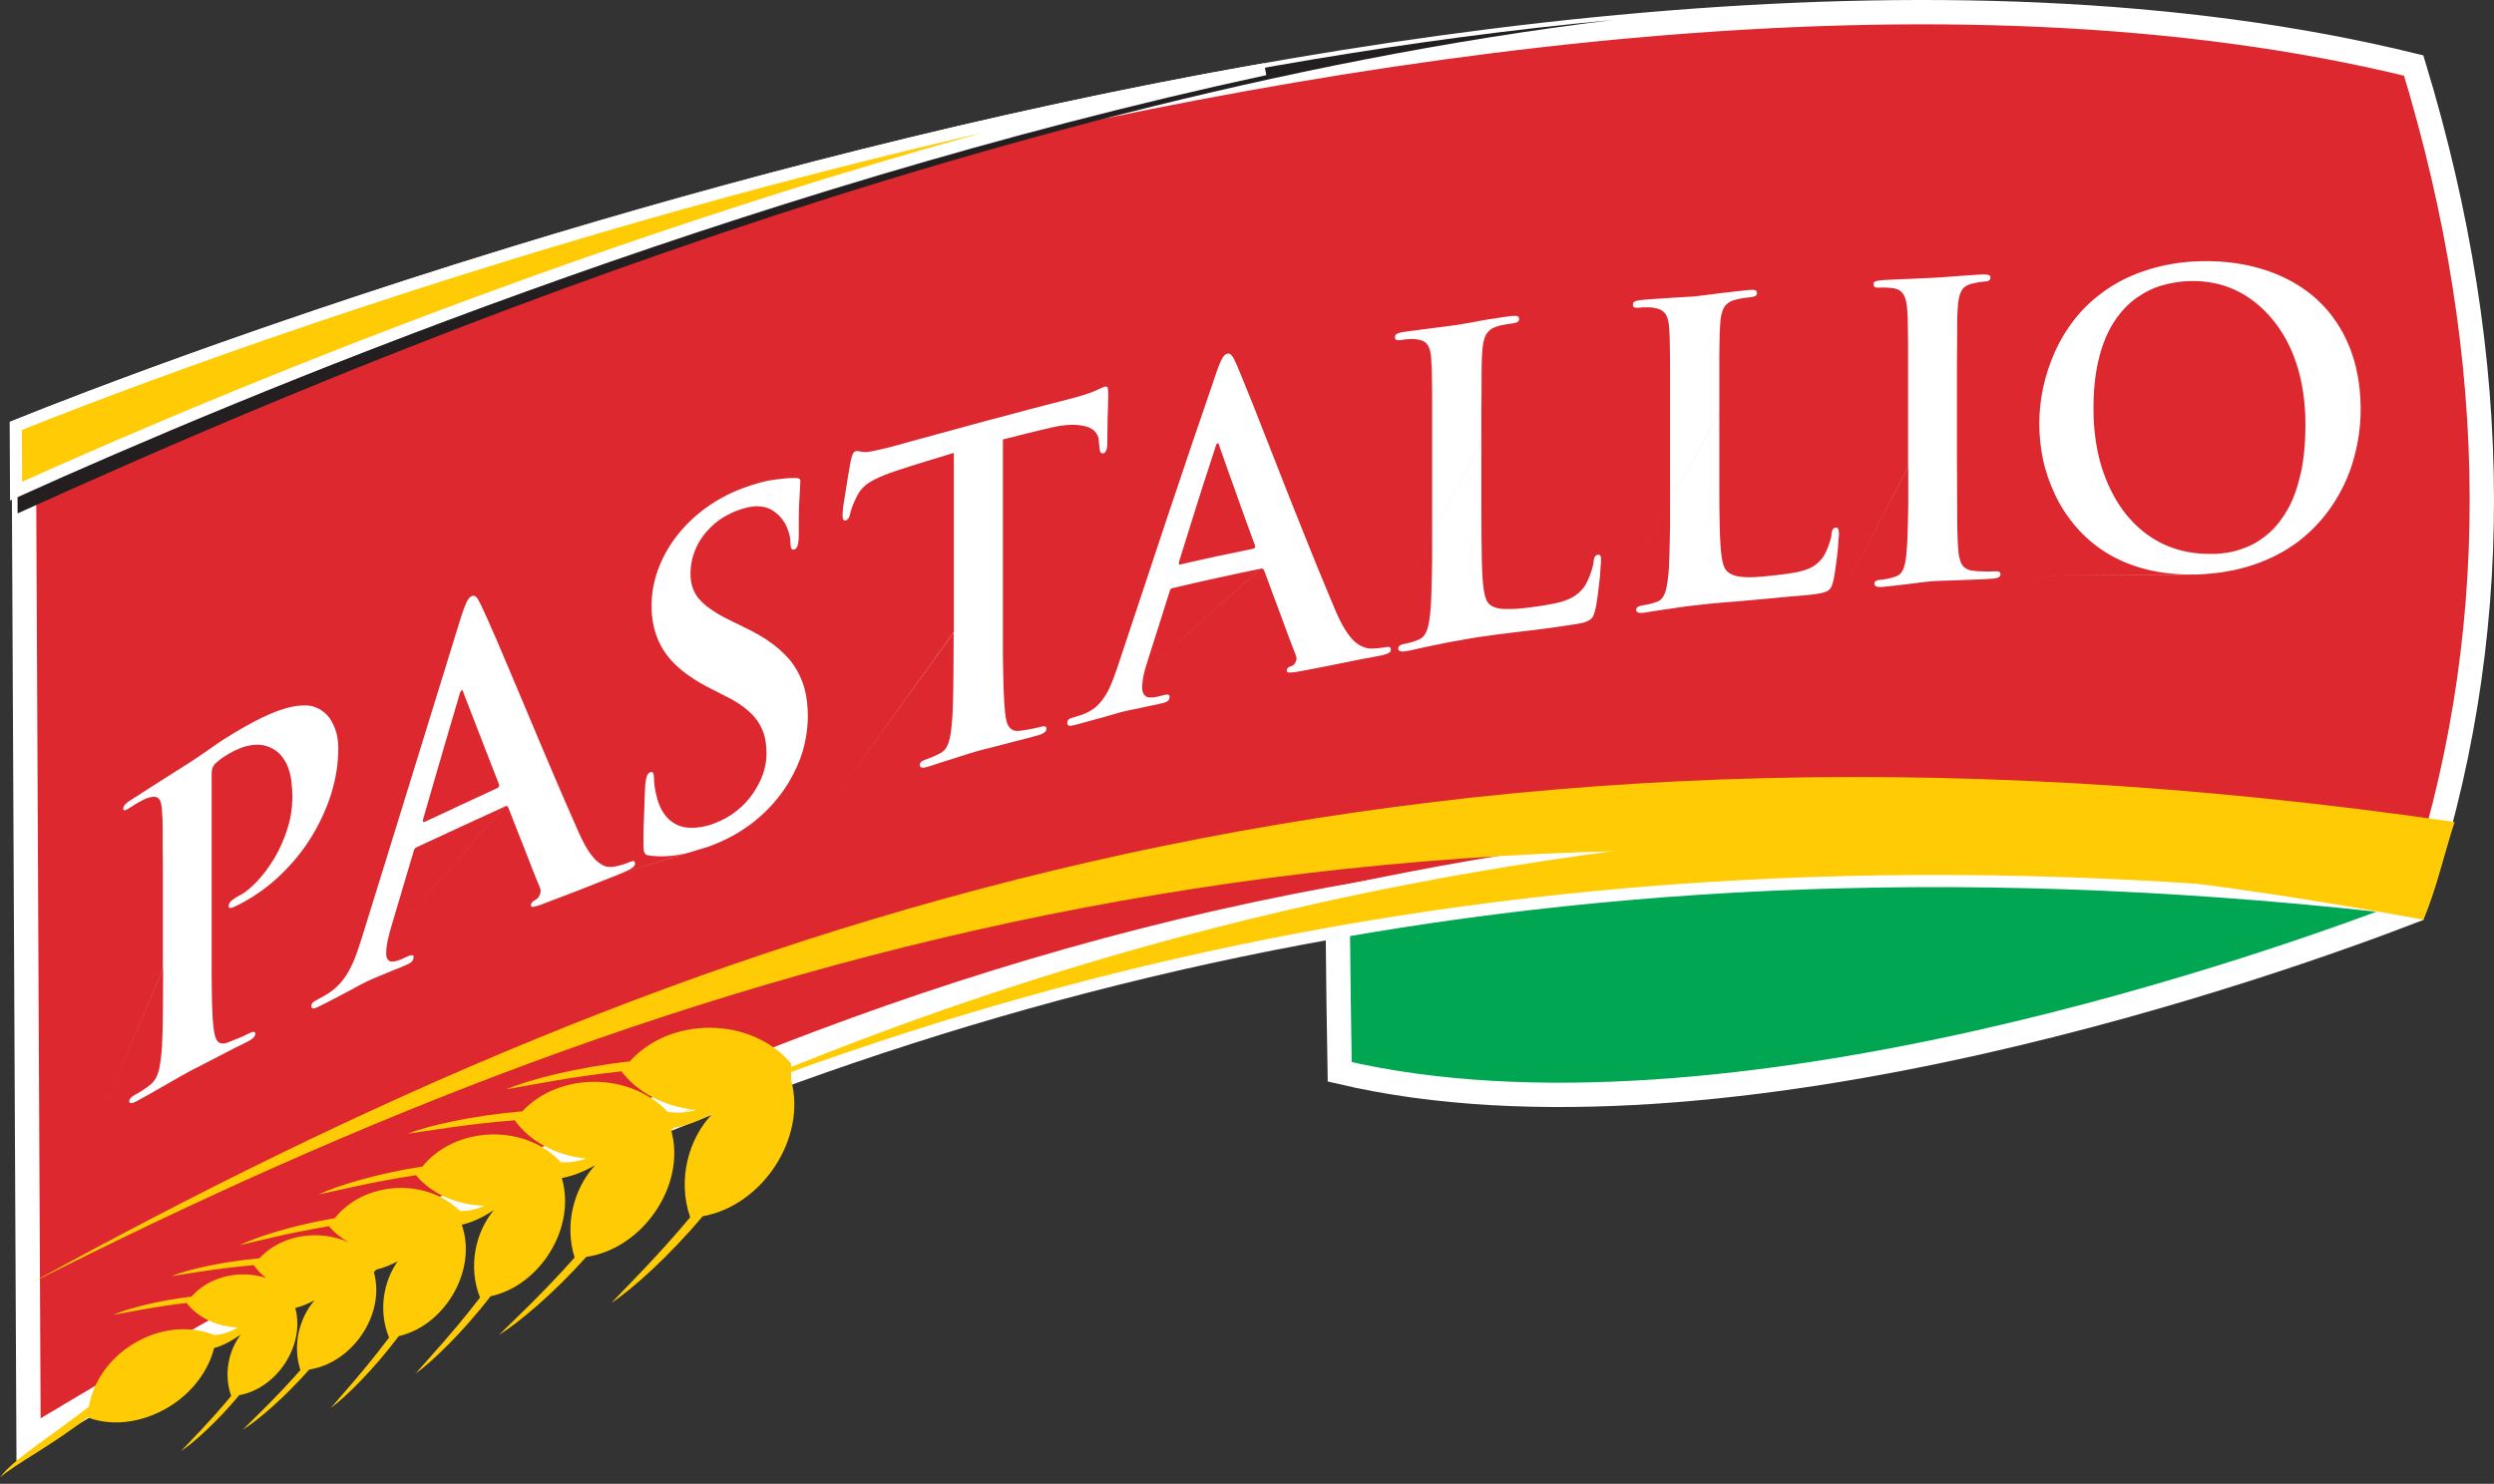 <svg width="205" height="122" viewBox="0 0 205 122" fill="none" xmlns="http://www.w3.org/2000/svg">
<rect x="0" y="0" width="205" height="122" fill="#333333" stroke="none"/>
<g clip-path="url(#clip0_4939_608)">
<path d="M198.198 12.12V74.951C192.96 76.968 179.092 82.017 162.594 85.719C145.608 89.529 125.978 91.876 110.12 88.125C109.999 82.127 109.88 67.993 109.761 53.844L109.761 53.826C109.645 39.989 109.528 26.141 109.41 19.924C147.99 24.647 174.572 25.417 198.198 12.12Z" fill="#00A651" stroke="white" stroke-width="2"/>
<path d="M198.525 74.421C113.39 58.981 54.103 87.301 2.347 118.369L1.952 35.331C2.152 35.251 2.398 35.152 2.689 35.036C3.585 34.679 4.911 34.157 6.626 33.499C10.058 32.183 15.05 30.324 21.285 28.153C33.755 23.812 51.194 18.227 71.063 13.252C110.661 3.337 159.738 -4.109 198.4 5.388C205.832 29.825 205.859 52.83 198.525 74.421Z" fill="#DC282E" stroke="white" stroke-width="2"/>
<path d="M8.114 92.135L13.411 79.638C13.411 80.666 13.403 81.639 13.395 82.552C13.388 83.464 13.38 84.276 13.357 85.013C13.342 85.733 13.303 86.362 13.242 86.86C13.204 87.213 13.158 87.535 13.097 87.834C13.036 88.133 12.936 88.393 12.821 88.623C12.699 88.853 12.523 89.06 12.316 89.221C12.171 89.336 12.002 89.467 11.796 89.597C11.612 89.72 11.39 89.858 11.145 89.988C10.961 90.088 10.831 90.18 10.739 90.279C10.663 90.364 10.624 90.448 10.624 90.54C10.624 90.655 10.678 90.701 10.793 90.701C10.908 90.701 11.068 90.624 11.275 90.517C11.612 90.333 11.964 90.134 12.354 89.919C12.745 89.697 13.135 89.474 13.51 89.26C13.9 89.037 14.253 88.83 14.589 88.639C14.903 88.462 15.164 88.309 15.355 88.209C15.63 88.056 16.044 87.841 16.564 87.581C17.069 87.328 17.643 87.029 18.309 86.676C18.96 86.339 19.641 85.978 20.376 85.633C20.537 85.557 20.698 85.45 20.805 85.342C20.92 85.227 20.981 85.112 20.988 84.982C20.988 84.897 20.935 84.852 20.858 84.844C20.767 84.829 20.636 84.882 20.468 84.966C20.3 85.051 20.116 85.135 19.909 85.235C19.726 85.319 19.534 85.38 19.335 85.465C19.151 85.541 18.968 85.618 18.815 85.68C18.501 85.81 18.256 85.833 18.072 85.756C17.904 85.687 17.797 85.526 17.72 85.304C17.643 85.089 17.59 84.821 17.552 84.522C17.498 84.062 17.46 83.464 17.437 82.736C17.422 82 17.398 81.187 17.398 80.267V63.654C17.398 63.47 17.414 63.301 17.452 63.179C17.506 63.033 17.559 62.926 17.636 62.841C17.797 62.68 17.973 62.542 18.21 62.358C18.417 62.205 18.662 62.059 18.899 61.921C19.159 61.768 19.458 61.63 19.81 61.492C20.162 61.354 20.552 61.27 20.942 61.239C21.348 61.208 21.746 61.262 22.129 61.423C22.573 61.607 22.925 61.868 23.185 62.213C23.445 62.55 23.637 62.918 23.759 63.332C23.882 63.738 23.958 64.145 23.981 64.543C24.012 64.934 24.043 65.272 24.035 65.571C24.02 66.475 23.89 67.341 23.606 68.2C23.331 69.059 22.979 69.848 22.55 70.569C22.106 71.305 21.639 71.926 21.134 72.463C20.629 72.992 20.169 73.383 19.703 73.62C19.366 73.797 19.128 73.958 18.998 74.088C18.853 74.234 18.792 74.364 18.792 74.494C18.792 74.609 18.845 74.663 18.922 74.655C19.014 74.64 19.09 74.625 19.182 74.594C19.274 74.556 19.381 74.502 19.519 74.433C19.664 74.356 19.779 74.303 19.856 74.264C21.004 73.643 22.091 72.869 23.032 71.964C24.004 71.037 24.854 70.009 25.558 68.875C26.262 67.74 26.821 66.544 27.212 65.302C27.602 64.053 27.808 62.795 27.808 61.546C27.808 60.917 27.717 60.388 27.548 59.936C27.38 59.483 27.173 59.123 26.936 58.847C26.691 58.571 26.423 58.395 26.194 58.272C26.071 58.211 25.88 58.119 25.619 58.057C25.344 57.989 24.969 57.989 24.525 58.027C24.058 58.073 23.468 58.218 22.757 58.479C22.052 58.74 21.195 59.146 20.192 59.713C19.687 59.997 19.144 60.319 18.616 60.649C18.049 61.001 17.521 61.385 16.978 61.76C16.442 62.136 15.96 62.458 15.508 62.749C15.194 62.956 14.781 63.217 14.283 63.524C13.763 63.846 13.227 64.198 12.607 64.589C12.018 64.965 11.443 65.333 10.839 65.724C10.601 65.877 10.425 66 10.303 66.13C10.188 66.245 10.134 66.368 10.134 66.483C10.134 66.598 10.188 66.644 10.28 66.621C10.372 66.598 10.502 66.521 10.686 66.406C10.908 66.268 11.145 66.107 11.39 65.969C11.612 65.847 11.796 65.747 11.926 65.693C12.278 65.54 12.553 65.494 12.745 65.517C12.951 65.54 13.089 65.655 13.173 65.854C13.258 66.053 13.296 66.345 13.319 66.705C13.334 66.897 13.349 67.119 13.357 67.334C13.365 67.564 13.372 67.832 13.372 68.162C13.372 68.492 13.365 68.89 13.372 69.373C13.38 69.848 13.388 70.446 13.388 71.167V79.669L8.114 92.135Z" fill="white"/>
<path d="M27.655 81.915L41.471 66.314C41.548 66.284 41.617 66.26 41.678 66.284C41.716 66.299 41.755 66.345 41.793 66.429C42.206 67.518 42.65 68.606 43.079 69.703C43.508 70.799 43.921 71.895 44.38 72.984C44.464 73.176 44.457 73.352 44.38 73.536C44.311 73.705 44.219 73.858 44.105 73.927C43.944 74.019 43.829 74.088 43.752 74.172C43.684 74.249 43.63 74.333 43.638 74.441C43.645 74.555 43.73 74.594 43.913 74.548C44.082 74.51 44.319 74.441 44.617 74.326C45.475 74.004 46.309 73.682 47.09 73.383C47.87 73.084 48.575 72.8 49.187 72.555C49.815 72.302 50.32 72.11 50.71 71.957C51.101 71.796 51.414 71.658 51.636 71.55C51.843 71.451 51.989 71.359 52.08 71.259C52.157 71.182 52.203 71.09 52.195 70.991C52.188 70.868 52.157 70.807 52.08 70.799C52.004 70.799 51.912 70.814 51.782 70.868C51.575 70.952 51.376 71.029 51.131 71.106C50.909 71.175 50.664 71.228 50.427 71.267C50.259 71.29 50.052 71.29 49.853 71.251C49.662 71.213 49.447 71.09 49.202 70.914C48.957 70.738 48.712 70.454 48.437 70.063C48.169 69.672 47.878 69.135 47.58 68.461C47.319 67.87 47.013 67.188 46.669 66.391C46.324 65.594 45.942 64.727 45.551 63.8C45.161 62.872 44.748 61.914 44.327 60.917C43.913 59.928 43.492 58.931 43.079 57.95C42.666 56.961 42.267 56.033 41.892 55.137C41.51 54.247 41.173 53.427 40.851 52.683C40.538 51.955 40.254 51.326 40.032 50.82C39.81 50.322 39.65 49.969 39.55 49.77C39.389 49.441 39.259 49.203 39.145 49.088C39.022 48.965 38.892 48.958 38.754 49.026C38.609 49.096 38.456 49.279 38.325 49.563C38.195 49.847 38.027 50.299 37.843 50.905C36.488 55.321 35.111 59.729 33.771 64.091C32.439 68.438 31.084 72.769 29.737 77.124C29.523 77.821 29.309 78.458 29.071 79.017C28.826 79.592 28.551 80.098 28.214 80.543C27.885 80.98 27.471 81.356 26.989 81.678C26.859 81.762 26.691 81.862 26.507 81.961C26.3 82.076 26.14 82.168 25.987 82.245C25.856 82.314 25.765 82.368 25.688 82.452C25.634 82.513 25.596 82.613 25.596 82.713C25.596 82.85 25.65 82.919 25.742 82.919C25.856 82.919 26.002 82.866 26.209 82.758C26.637 82.544 27.043 82.345 27.471 82.115C27.877 81.9 28.275 81.693 28.604 81.517C28.979 81.325 29.27 81.156 29.515 81.026C29.753 80.896 29.929 80.811 30.02 80.765C30.372 80.597 30.725 80.428 31.138 80.267C31.528 80.106 31.934 79.93 32.324 79.776C32.73 79.615 33.105 79.477 33.457 79.309C33.626 79.232 33.779 79.14 33.863 79.048C33.962 78.948 33.985 78.841 33.993 78.703C34.001 78.588 33.978 78.542 33.901 78.534C33.825 78.534 33.694 78.55 33.511 78.634C33.342 78.711 33.174 78.795 33.029 78.856C32.546 79.063 32.194 79.125 32.003 79.01C31.819 78.895 31.727 78.672 31.743 78.327C31.743 78.113 31.773 77.791 31.858 77.377C31.942 76.955 32.072 76.487 32.233 75.951C32.814 74.004 33.396 72.049 33.978 70.071C34.008 69.956 34.031 69.864 34.07 69.802C34.115 69.733 34.184 69.695 34.253 69.657C36.657 68.545 39.053 67.426 41.464 66.329L27.655 81.915ZM34.904 67.564C34.85 67.594 34.789 67.587 34.774 67.549C34.758 67.51 34.751 67.457 34.774 67.372C35.248 65.686 35.761 63.991 36.243 62.305C36.726 60.603 37.254 58.893 37.751 57.176C37.774 57.084 37.79 57.007 37.828 56.923C37.866 56.839 37.904 56.777 37.943 56.762C37.996 56.739 38.035 56.762 38.057 56.816C38.073 56.869 38.088 56.938 38.111 56.999C38.586 58.249 39.076 59.491 39.558 60.741C40.04 61.983 40.545 63.255 41.027 64.513C41.043 64.559 41.028 64.62 41.012 64.666C40.989 64.72 40.936 64.766 40.867 64.804C38.877 65.716 36.886 66.651 34.919 67.571L34.904 67.564Z" fill="white"/>
<path d="M49.968 72.133L58.219 69.618C58.778 69.419 59.375 69.158 59.949 68.867C60.523 68.576 61.12 68.2 61.679 67.786C62.253 67.365 62.819 66.859 63.355 66.284C64.144 65.433 64.725 64.574 65.177 63.708C65.621 62.857 65.942 62.021 66.126 61.216C66.31 60.403 66.402 59.644 66.402 58.939C66.402 58.081 66.318 57.298 66.126 56.601C65.935 55.903 65.629 55.252 65.215 54.654C64.81 54.063 64.251 53.519 63.577 52.998C62.896 52.469 62.069 52.001 61.09 51.533C60.791 51.388 60.493 51.234 60.194 51.096C59.298 50.675 58.617 50.261 58.112 49.862C57.607 49.471 57.255 49.057 57.056 48.62C56.849 48.183 56.75 47.685 56.757 47.148C56.765 46.412 56.918 45.707 57.224 45.032C57.53 44.358 57.982 43.752 58.564 43.215C59.115 42.694 59.804 42.28 60.607 41.973C61.312 41.713 61.893 41.605 62.353 41.628C62.819 41.651 63.187 41.774 63.47 41.95C63.761 42.134 63.975 42.318 64.136 42.502C64.358 42.755 64.534 43.016 64.657 43.307C64.779 43.591 64.871 43.852 64.917 44.089C64.963 44.327 64.97 44.511 64.97 44.626C64.97 44.841 65.001 44.994 65.047 45.094C65.093 45.193 65.177 45.216 65.292 45.178C65.422 45.14 65.514 45.025 65.567 44.833C65.621 44.657 65.659 44.358 65.659 43.967C65.659 43.039 65.652 42.272 65.675 41.682C65.705 41.092 65.728 40.639 65.751 40.302C65.766 39.972 65.789 39.735 65.789 39.589C65.789 39.459 65.751 39.382 65.659 39.344C65.583 39.313 65.476 39.298 65.323 39.298C64.917 39.298 64.358 39.344 63.646 39.436C62.942 39.528 62.062 39.766 61.028 40.149C59.895 40.571 58.87 41.13 57.959 41.805C57.048 42.479 56.26 43.238 55.601 44.105C54.943 44.956 54.446 45.868 54.093 46.826C53.741 47.792 53.565 48.766 53.558 49.778C53.55 50.751 53.711 51.633 54.025 52.438C54.331 53.235 54.828 53.987 55.532 54.661C56.244 55.344 57.171 55.988 58.357 56.586C58.847 56.831 59.344 57.092 59.842 57.344C60.516 57.682 61.051 58.05 61.457 58.403C61.886 58.77 62.2 59.139 62.422 59.529C62.644 59.913 62.804 60.311 62.888 60.718C62.973 61.139 63.003 61.569 63.003 62.006C63.003 62.496 62.919 63.01 62.743 63.562C62.567 64.106 62.276 64.658 61.924 65.187C61.572 65.716 61.128 66.207 60.584 66.644C60.026 67.096 59.398 67.449 58.671 67.717C58.005 67.97 57.354 68.077 56.734 68.062C56.122 68.047 55.578 67.855 55.119 67.48C54.652 67.104 54.277 66.537 54.04 65.731C53.956 65.448 53.895 65.141 53.833 64.827C53.78 64.513 53.757 64.229 53.757 63.984C53.757 63.838 53.741 63.708 53.703 63.593C53.665 63.478 53.573 63.439 53.428 63.501C53.297 63.554 53.206 63.685 53.152 63.876C53.098 64.068 53.053 64.306 53.037 64.589C53.037 64.743 53.007 64.98 52.999 65.31C52.991 65.624 52.976 66.023 52.961 66.452C52.945 66.912 52.922 67.372 52.907 67.878C52.892 68.384 52.892 68.89 52.892 69.381C52.892 69.649 52.892 69.848 52.93 69.986C52.968 70.117 53.022 70.216 53.114 70.27C53.206 70.324 53.336 70.347 53.504 70.362C54.193 70.439 54.92 70.431 55.678 70.301C56.436 70.17 57.293 69.933 58.227 69.595L49.968 72.133Z" fill="white"/>
<path d="M68.782 65.333L78.388 51.978C78.388 53.09 78.381 54.125 78.373 55.106C78.365 56.072 78.358 56.946 78.335 57.736C78.32 58.517 78.274 59.161 78.22 59.691C78.174 60.227 78.09 60.695 77.96 61.086C77.83 61.477 77.608 61.76 77.294 61.929C77.148 62.006 76.98 62.09 76.773 62.182C76.59 62.266 76.368 62.358 76.123 62.435C75.939 62.496 75.809 62.558 75.717 62.642C75.641 62.711 75.602 62.795 75.602 62.887C75.602 63.018 75.656 63.087 75.771 63.11C75.885 63.133 76.054 63.11 76.253 63.048C76.59 62.949 76.942 62.826 77.332 62.696C77.723 62.573 78.113 62.458 78.503 62.328C78.878 62.205 79.231 62.098 79.56 61.99C79.873 61.891 80.134 61.814 80.325 61.76C80.639 61.668 81.052 61.569 81.573 61.438C82.093 61.308 82.69 61.147 83.341 60.978C83.992 60.817 84.68 60.641 85.408 60.434C85.591 60.38 85.744 60.304 85.852 60.219C85.966 60.135 86.02 60.028 86.02 59.898C86.02 59.813 85.982 59.752 85.89 59.729C85.813 59.706 85.683 59.714 85.499 59.767C85.354 59.806 85.163 59.852 84.964 59.898C84.78 59.936 84.573 59.974 84.389 60.005C84.183 60.035 84.014 60.066 83.869 60.081C83.532 60.127 83.295 60.081 83.127 59.951C82.958 59.813 82.828 59.629 82.751 59.368C82.683 59.123 82.629 58.824 82.606 58.495C82.56 57.989 82.514 57.352 82.491 56.586C82.476 55.811 82.445 54.937 82.438 53.979C82.43 52.998 82.438 51.97 82.438 50.859V36.132C83.793 35.794 85.147 35.442 86.51 35.135C87.451 34.92 88.217 34.89 88.76 34.966C89.319 35.035 89.709 35.189 89.947 35.426C90.192 35.664 90.322 35.94 90.322 36.254C90.322 36.392 90.345 36.515 90.36 36.638C90.383 36.891 90.398 37.075 90.452 37.174C90.505 37.266 90.597 37.289 90.712 37.266C90.804 37.243 90.873 37.167 90.919 37.059C90.965 36.952 91.003 36.806 91.011 36.622C91.018 36.377 91.018 36.07 91.026 35.695C91.034 35.319 91.034 34.897 91.041 34.483C91.049 34.062 91.072 33.671 91.079 33.31C91.087 32.943 91.095 32.666 91.095 32.475C91.095 32.206 91.087 32.023 91.056 31.907C91.026 31.8 90.949 31.762 90.835 31.785C90.781 31.793 90.666 31.838 90.536 31.9C90.383 31.969 90.199 32.061 89.962 32.16C89.725 32.26 89.418 32.36 89.051 32.483C88.691 32.605 88.247 32.712 87.734 32.85C83.456 33.939 79.2 35.104 74.944 36.27C74.592 36.369 74.217 36.477 73.826 36.584C73.459 36.691 73.084 36.783 72.732 36.868C72.365 36.96 72.028 37.029 71.706 37.098C71.446 37.151 71.224 37.182 71.04 37.167C70.872 37.151 70.726 37.128 70.612 37.105C70.504 37.082 70.405 37.082 70.313 37.105C70.221 37.128 70.152 37.22 70.091 37.343C70.022 37.489 69.984 37.665 69.923 37.926C69.907 37.987 69.885 38.163 69.831 38.439C69.777 38.708 69.731 39.053 69.662 39.428C69.594 39.819 69.54 40.203 69.479 40.593C69.41 40.992 69.349 41.337 69.31 41.651C69.272 41.958 69.257 42.165 69.257 42.288C69.257 42.487 69.257 42.625 69.31 42.709C69.356 42.786 69.425 42.817 69.532 42.779C69.624 42.748 69.708 42.679 69.754 42.602C69.8 42.51 69.854 42.388 69.885 42.227C69.915 42.073 69.976 41.874 70.068 41.629C70.16 41.383 70.282 41.107 70.443 40.785C70.596 40.471 70.795 40.21 71.056 39.973C71.3 39.75 71.63 39.543 72.043 39.352C72.456 39.152 72.954 38.945 73.589 38.738C75.189 38.202 76.789 37.719 78.404 37.236V51.986L68.782 65.333Z" fill="white"/>
<path d="M89.809 59.131L103.602 46.757C103.679 46.742 103.755 46.742 103.809 46.78C103.847 46.803 103.893 46.864 103.924 46.941C104.345 48.106 104.781 49.257 105.21 50.406C105.638 51.564 106.052 52.722 106.511 53.864C106.587 54.063 106.595 54.232 106.511 54.401C106.442 54.546 106.365 54.677 106.235 54.73C106.075 54.792 105.952 54.838 105.883 54.891C105.807 54.953 105.761 55.037 105.768 55.144C105.776 55.259 105.86 55.305 106.044 55.298C106.212 55.298 106.45 55.267 106.748 55.213C107.606 55.06 108.44 54.891 109.221 54.738C110.001 54.585 110.706 54.439 111.318 54.316C111.953 54.186 112.451 54.094 112.841 54.025C113.231 53.956 113.545 53.895 113.767 53.833C113.974 53.78 114.127 53.718 114.211 53.649C114.288 53.588 114.334 53.504 114.326 53.412C114.318 53.297 114.288 53.228 114.211 53.205C114.135 53.182 114.043 53.182 113.913 53.205C113.706 53.243 113.507 53.274 113.262 53.297C113.04 53.32 112.795 53.327 112.558 53.32C112.39 53.312 112.206 53.251 111.999 53.166C111.792 53.082 111.57 52.952 111.333 52.737C111.088 52.522 110.843 52.2 110.568 51.771C110.3 51.349 110.009 50.767 109.71 50.054C109.45 49.441 109.144 48.712 108.8 47.869C108.455 47.026 108.072 46.121 107.682 45.132C107.292 44.143 106.871 43.131 106.457 42.073C106.036 41.007 105.615 39.965 105.21 38.914C104.796 37.856 104.398 36.852 104.023 35.894C103.641 34.928 103.304 34.054 102.982 33.241C102.668 32.452 102.385 31.777 102.163 31.225C101.941 30.673 101.781 30.282 101.681 30.052C101.52 29.692 101.39 29.408 101.275 29.262C101.153 29.102 101.023 29.048 100.885 29.078C100.74 29.109 100.586 29.232 100.456 29.477C100.326 29.723 100.158 30.113 99.974 30.658C98.619 34.621 97.242 38.639 95.902 42.671C94.562 46.711 93.215 50.759 91.868 54.815C91.654 55.459 91.439 56.041 91.202 56.555C90.965 57.061 90.682 57.505 90.345 57.866C90.008 58.226 89.602 58.502 89.12 58.694C88.99 58.747 88.822 58.801 88.638 58.862C88.431 58.931 88.263 58.985 88.117 59.023C87.987 59.062 87.888 59.1 87.819 59.169C87.758 59.23 87.727 59.315 87.727 59.422C87.727 59.56 87.781 59.644 87.873 59.667C87.98 59.69 88.133 59.667 88.339 59.614C88.768 59.499 89.174 59.384 89.602 59.269C90.008 59.154 90.398 59.054 90.758 58.954C91.11 58.855 91.409 58.77 91.654 58.694C91.899 58.625 92.082 58.571 92.159 58.548C92.511 58.456 92.863 58.387 93.276 58.303C93.667 58.226 94.073 58.134 94.463 58.05C94.869 57.965 95.244 57.897 95.596 57.804C95.764 57.766 95.91 57.697 96.001 57.628C96.093 57.559 96.124 57.452 96.132 57.322C96.139 57.206 96.109 57.145 96.04 57.122C95.963 57.099 95.833 57.107 95.649 57.153C95.481 57.191 95.313 57.237 95.167 57.276C94.685 57.391 94.333 57.375 94.141 57.222C93.958 57.069 93.874 56.823 93.881 56.493C93.881 56.271 93.912 55.957 93.996 55.551C94.08 55.144 94.21 54.7 94.371 54.209C94.96 52.377 95.542 50.544 96.116 48.705C96.154 48.597 96.17 48.505 96.208 48.452C96.262 48.39 96.323 48.367 96.392 48.352C98.788 47.785 101.191 47.255 103.602 46.765L89.809 59.131ZM97.042 46.412C96.989 46.428 96.928 46.412 96.912 46.374C96.889 46.328 96.889 46.267 96.912 46.198C97.395 44.618 97.9 43.047 98.382 41.49C98.864 39.926 99.392 38.378 99.89 36.814C99.913 36.737 99.928 36.653 99.966 36.584C100.005 36.515 100.035 36.461 100.081 36.454C100.135 36.438 100.173 36.484 100.196 36.538C100.219 36.599 100.227 36.668 100.25 36.737C100.724 38.102 101.214 39.459 101.696 40.808C102.179 42.165 102.661 43.514 103.166 44.871C103.181 44.917 103.181 44.963 103.151 45.017C103.128 45.063 103.074 45.101 103.005 45.117C101.015 45.515 99.025 45.945 97.058 46.405L97.042 46.412Z" fill="white"/>
<path d="M112.436 53.987L121.766 36.308V33.64C121.766 32.904 121.774 32.283 121.782 31.777C121.789 31.286 121.782 30.857 121.782 30.527C121.782 30.198 121.789 29.907 121.797 29.661C121.805 29.424 121.827 29.194 121.835 28.979C121.866 28.373 121.95 27.898 122.134 27.553C122.31 27.216 122.601 26.978 123.029 26.848C123.236 26.786 123.435 26.725 123.68 26.687C123.902 26.648 124.109 26.618 124.292 26.595C124.476 26.572 124.629 26.526 124.721 26.48C124.836 26.426 124.866 26.319 124.866 26.211C124.866 26.104 124.813 26.02 124.698 25.989C124.583 25.958 124.422 25.966 124.193 25.989C123.856 26.027 123.504 26.081 123.075 26.15C122.669 26.211 122.241 26.273 121.812 26.349C121.384 26.426 120.978 26.51 120.626 26.572C120.274 26.633 119.99 26.679 119.791 26.71C119.569 26.74 119.286 26.786 118.957 26.825C118.605 26.871 118.23 26.917 117.824 26.97C117.419 27.024 117.005 27.07 116.577 27.131C116.148 27.185 115.758 27.239 115.367 27.292C115.122 27.331 114.939 27.377 114.831 27.446C114.717 27.507 114.663 27.599 114.663 27.714C114.663 27.829 114.701 27.921 114.793 27.952C114.885 27.982 115.038 27.982 115.199 27.952C115.421 27.913 115.604 27.898 115.796 27.883C115.98 27.867 116.148 27.883 116.278 27.883C116.615 27.913 116.898 27.975 117.097 28.113C117.288 28.235 117.419 28.435 117.503 28.695C117.587 28.941 117.641 29.255 117.648 29.646C117.648 29.86 117.686 30.09 117.686 30.328C117.686 30.566 117.702 30.849 117.702 31.187C117.702 31.524 117.717 31.946 117.717 32.436V43.093C117.717 44.166 117.725 45.163 117.717 46.106C117.709 47.041 117.679 47.892 117.663 48.643C117.648 49.387 117.61 50.008 117.549 50.521C117.51 50.859 117.464 51.173 117.403 51.449C117.334 51.74 117.243 51.97 117.128 52.154C117.005 52.361 116.829 52.499 116.623 52.584C116.469 52.645 116.309 52.722 116.117 52.775C115.918 52.837 115.689 52.89 115.451 52.936C115.268 52.967 115.13 53.013 115.046 53.09C114.969 53.151 114.931 53.228 114.931 53.312C114.931 53.435 114.984 53.504 115.099 53.542C115.214 53.58 115.382 53.58 115.582 53.542C115.918 53.481 116.27 53.404 116.661 53.312C117.051 53.22 117.442 53.143 117.817 53.067C118.207 52.99 118.582 52.906 118.896 52.844C119.233 52.783 119.47 52.745 119.661 52.706C120.105 52.622 120.534 52.545 120.947 52.476C121.376 52.4 121.805 52.346 122.233 52.285C122.677 52.223 123.144 52.154 123.611 52.101C124.338 52.009 125.134 51.909 126.03 51.809C126.902 51.71 127.928 51.556 129.076 51.388C129.505 51.326 129.819 51.273 130.079 51.211C130.324 51.15 130.523 51.066 130.653 50.981C130.783 50.897 130.89 50.782 130.952 50.659C131.02 50.521 131.066 50.368 131.12 50.169C131.181 49.954 131.219 49.701 131.265 49.387C131.311 49.088 131.357 48.766 131.395 48.421C131.434 48.084 131.48 47.754 131.51 47.432C131.533 47.133 131.556 46.849 131.564 46.627C131.572 46.397 131.602 46.244 131.602 46.159C131.602 45.952 131.594 45.807 131.564 45.722C131.533 45.63 131.449 45.6 131.342 45.615C131.212 45.63 131.128 45.707 131.082 45.791C131.036 45.891 130.997 46.021 130.99 46.175C130.982 46.397 130.906 46.635 130.821 46.918C130.737 47.187 130.638 47.455 130.523 47.7C130.4 47.961 130.286 48.175 130.148 48.344C129.872 48.689 129.551 48.95 129.183 49.149C128.808 49.341 128.38 49.486 127.92 49.586C127.453 49.686 126.933 49.785 126.359 49.862C125.54 49.977 124.851 50.054 124.353 50.069C123.833 50.084 123.443 50.077 123.144 50.015C122.861 49.954 122.624 49.847 122.455 49.709C122.233 49.532 122.065 49.164 121.973 48.574C121.881 47.984 121.827 47.171 121.805 46.144C121.789 45.117 121.766 43.875 121.766 42.403V36.316L112.436 53.987Z" fill="white"/>
<path d="M131.992 50.736L141.323 33.87V29.439C141.323 28.956 141.338 28.542 141.338 28.212C141.338 27.883 141.346 27.607 141.354 27.369C141.361 27.131 141.384 26.909 141.392 26.702C141.422 26.112 141.507 25.659 141.69 25.322C141.859 25.008 142.157 24.778 142.586 24.663C142.793 24.609 142.992 24.555 143.236 24.517C143.458 24.486 143.665 24.456 143.849 24.44C144.033 24.425 144.186 24.387 144.277 24.341C144.392 24.279 144.423 24.195 144.423 24.08C144.423 23.965 144.369 23.896 144.255 23.858C144.14 23.819 143.979 23.827 143.749 23.842C143.413 23.873 143.06 23.919 142.632 23.965C142.226 24.011 141.797 24.057 141.369 24.111C140.94 24.164 140.534 24.218 140.182 24.264C139.83 24.31 139.547 24.341 139.348 24.364C139.126 24.387 138.843 24.402 138.514 24.417C138.162 24.44 137.787 24.463 137.381 24.486C136.975 24.517 136.562 24.54 136.133 24.571C135.705 24.601 135.299 24.632 134.924 24.663C134.687 24.686 134.495 24.724 134.388 24.778C134.273 24.831 134.22 24.923 134.22 25.046C134.22 25.161 134.258 25.238 134.35 25.276C134.442 25.314 134.595 25.314 134.755 25.299C134.977 25.276 135.161 25.268 135.352 25.268C135.544 25.268 135.705 25.268 135.835 25.291C136.171 25.337 136.447 25.422 136.654 25.567C136.837 25.698 136.983 25.897 137.059 26.15C137.144 26.403 137.197 26.725 137.205 27.108C137.205 27.308 137.243 27.53 137.243 27.768C137.243 28.005 137.258 28.281 137.258 28.611C137.258 28.941 137.274 29.355 137.274 29.845V40.264C137.274 41.306 137.281 42.288 137.274 43.215C137.266 44.135 137.235 44.948 137.22 45.676C137.205 46.412 137.167 47.018 137.105 47.508C137.067 47.838 137.021 48.145 136.96 48.421C136.891 48.697 136.791 48.919 136.684 49.096C136.554 49.287 136.386 49.417 136.179 49.486C136.034 49.54 135.865 49.594 135.659 49.647C135.475 49.693 135.253 49.739 135.008 49.778C134.824 49.808 134.694 49.847 134.602 49.916C134.526 49.969 134.488 50.046 134.488 50.13C134.488 50.253 134.541 50.322 134.656 50.36C134.771 50.399 134.939 50.406 135.138 50.376C135.475 50.322 135.827 50.268 136.217 50.207C136.608 50.146 136.998 50.084 137.373 50.038C137.764 49.985 138.139 49.916 138.452 49.877C138.789 49.839 139.027 49.808 139.218 49.785C139.662 49.732 140.091 49.686 140.504 49.64C140.933 49.594 141.361 49.563 141.79 49.525C142.234 49.486 142.701 49.456 143.168 49.417C143.895 49.348 144.691 49.279 145.586 49.195C146.459 49.111 147.485 49.011 148.633 48.919C149.061 48.881 149.375 48.835 149.636 48.781C149.873 48.735 150.08 48.666 150.21 48.59C150.34 48.513 150.439 48.413 150.508 48.291C150.577 48.168 150.623 48.022 150.677 47.823C150.738 47.616 150.776 47.37 150.822 47.072C150.868 46.78 150.914 46.466 150.952 46.136C150.99 45.799 151.036 45.492 151.067 45.178C151.098 44.879 151.105 44.611 151.121 44.381C151.136 44.166 151.159 44.013 151.159 43.936C151.159 43.737 151.128 43.591 151.105 43.507C151.075 43.422 151.013 43.376 150.899 43.384C150.768 43.392 150.684 43.461 150.638 43.545C150.592 43.645 150.554 43.767 150.546 43.921C150.539 44.135 150.462 44.373 150.378 44.641C150.294 44.894 150.202 45.155 150.08 45.393C149.957 45.638 149.842 45.837 149.704 45.991C149.429 46.313 149.107 46.566 148.74 46.727C148.365 46.888 147.936 47.01 147.477 47.087C147.01 47.163 146.49 47.24 145.916 47.301C145.081 47.394 144.408 47.455 143.91 47.462C143.39 47.462 142.999 47.432 142.701 47.355C142.425 47.286 142.188 47.163 142.012 47.018C141.79 46.834 141.621 46.466 141.53 45.876C141.438 45.293 141.392 44.511 141.361 43.499C141.331 42.495 141.323 41.276 141.323 39.834V33.878L131.992 50.736Z" fill="white"/>
<path d="M151.549 48.444L156.854 38.408C156.854 39.489 156.861 40.486 156.854 41.414C156.846 42.334 156.816 43.162 156.8 43.882C156.785 44.603 156.731 45.209 156.685 45.676C156.639 46.159 156.555 46.558 156.425 46.842C156.295 47.133 156.073 47.325 155.759 47.424C155.606 47.47 155.445 47.524 155.239 47.57C155.055 47.608 154.833 47.647 154.588 47.669C154.404 47.685 154.274 47.715 154.182 47.777C154.106 47.823 154.068 47.892 154.068 47.976C154.068 48.091 154.121 48.175 154.236 48.221C154.351 48.267 154.512 48.275 154.718 48.26C155.055 48.229 155.407 48.191 155.797 48.145C156.188 48.099 156.578 48.053 156.969 48.007C157.359 47.961 157.711 47.907 158.025 47.869C158.339 47.831 158.599 47.807 158.79 47.792C159.089 47.769 159.495 47.754 160.015 47.739C160.536 47.715 161.11 47.7 161.76 47.677C162.426 47.654 163.115 47.623 163.827 47.578C164.011 47.562 164.164 47.524 164.271 47.47C164.386 47.416 164.439 47.325 164.439 47.21C164.439 47.125 164.401 47.056 164.324 47.018C164.233 46.972 164.103 46.964 163.934 46.972C163.766 46.98 163.582 46.995 163.375 46.995C163.192 46.995 163 46.98 162.801 46.972C162.618 46.972 162.426 46.957 162.281 46.941C161.967 46.918 161.722 46.842 161.538 46.704C161.355 46.573 161.224 46.397 161.148 46.167C161.079 45.952 161.01 45.692 160.98 45.393C160.934 44.917 160.903 44.319 160.888 43.599C160.872 42.87 160.88 42.05 160.872 41.13C160.865 40.21 160.857 39.214 160.857 38.14V29.73C160.857 29.025 160.865 28.427 160.872 27.936C160.88 27.453 160.872 27.055 160.872 26.733C160.872 26.411 160.88 26.135 160.888 25.905C160.895 25.682 160.918 25.46 160.926 25.253C160.957 24.678 161.056 24.226 161.224 23.911C161.393 23.605 161.691 23.413 162.12 23.313C162.304 23.267 162.495 23.229 162.641 23.206C162.786 23.183 162.939 23.168 163.084 23.152C163.253 23.145 163.383 23.129 163.475 23.076C163.567 23.022 163.605 22.93 163.605 22.8C163.605 22.7 163.551 22.631 163.421 22.601C163.314 22.57 163.146 22.555 162.939 22.562C162.625 22.578 162.288 22.608 161.913 22.631C161.538 22.654 161.171 22.685 160.796 22.708C160.421 22.731 160.092 22.762 159.77 22.785C159.456 22.808 159.196 22.823 158.989 22.838C158.744 22.846 158.454 22.861 158.094 22.877C157.757 22.892 157.39 22.907 156.976 22.93C156.586 22.945 156.196 22.953 155.82 22.976C155.43 22.999 155.078 23.015 154.779 23.03C154.519 23.045 154.313 23.076 154.182 23.122C154.052 23.175 153.999 23.244 153.999 23.344C153.999 23.474 154.037 23.566 154.129 23.612C154.221 23.651 154.351 23.658 154.519 23.651C154.703 23.635 154.91 23.635 155.116 23.651C155.3 23.658 155.507 23.681 155.675 23.704C156.027 23.766 156.303 23.934 156.471 24.226C156.639 24.509 156.739 24.931 156.77 25.498C156.777 25.705 156.808 25.92 156.808 26.15C156.808 26.38 156.823 26.648 156.823 26.97C156.823 27.292 156.838 27.691 156.838 28.182V38.416L151.549 48.444Z" fill="white"/>
<path d="M165.833 47.34L180.651 47.233C182.289 47.171 183.813 46.911 185.19 46.451C186.584 45.983 187.816 45.354 188.911 44.526C189.997 43.698 190.916 42.717 191.681 41.59C192.439 40.463 193.036 39.236 193.427 37.88C193.817 36.538 194.047 35.112 194.039 33.602C194.031 31.724 193.725 30.029 193.128 28.542C192.523 27.039 191.658 25.759 190.526 24.693C189.393 23.635 188.015 22.831 186.4 22.271C184.8 21.719 182.994 21.435 180.973 21.474C179.358 21.504 177.911 21.757 176.625 22.156C175.324 22.562 174.191 23.099 173.204 23.773C172.224 24.448 171.359 25.215 170.655 26.089C169.943 26.97 169.369 27.906 168.925 28.895C168.481 29.884 168.152 30.88 167.937 31.892C167.723 32.904 167.624 33.885 167.624 34.836C167.624 35.787 167.723 36.806 167.937 37.811C168.152 38.807 168.496 39.773 168.94 40.716C169.384 41.651 169.958 42.525 170.647 43.323C171.351 44.135 172.17 44.848 173.135 45.446C174.107 46.052 175.217 46.512 176.442 46.819C177.689 47.133 179.082 47.279 180.644 47.217L165.833 47.34ZM182.006 45.538C180.759 45.577 179.626 45.416 178.585 45.048C177.544 44.68 176.641 44.135 175.837 43.422C175.025 42.702 174.352 41.851 173.793 40.846C173.234 39.842 172.798 38.738 172.507 37.512C172.224 36.293 172.079 34.997 172.079 33.625C172.079 31.984 172.239 30.566 172.545 29.385C172.852 28.197 173.273 27.2 173.808 26.403C174.344 25.598 174.949 24.962 175.63 24.486C176.304 24.011 177.023 23.658 177.766 23.451C178.531 23.237 179.274 23.122 180.031 23.107C181.348 23.084 182.603 23.314 183.751 23.858C184.892 24.394 185.887 25.184 186.744 26.204C187.609 27.231 188.298 28.473 188.773 29.93C189.247 31.386 189.5 33.042 189.5 34.882C189.5 36.461 189.37 37.803 189.11 38.953C188.849 40.095 188.497 41.069 188.069 41.835C187.625 42.625 187.142 43.254 186.599 43.744C186.063 44.235 185.52 44.603 184.946 44.864C184.387 45.117 183.851 45.293 183.346 45.393C182.825 45.492 182.381 45.531 182.006 45.546V45.538Z" fill="white"/>
<path fill-rule="evenodd" clip-rule="evenodd" d="M1.447 42.211L1.416 35.741C1.416 35.741 66.547 7.797 132.528 1.648C78.266 8.257 23.246 32.337 1.447 42.211Z" fill="#231F20"/>
<path d="M42.249 20.75C59.705 15.403 81.249 9.677 103.983 5.688C60.266 15.133 19.616 32.126 1.323 40.38L1.297 35.018C1.414 34.971 1.562 34.911 1.741 34.839C2.24 34.638 2.981 34.342 3.948 33.964C5.882 33.207 8.719 32.118 12.33 30.793C19.553 28.141 29.871 24.542 42.249 20.75Z" fill="#FFCB05" stroke="white"/>
<path d="M29.961 103.912C75.225 79.033 127.809 62.331 201.025 68.031C200.394 70.379 199.71 72.534 198.903 74.863C127.268 66.392 75.158 81.092 29.961 103.912Z" fill="#FFCB05" stroke="white"/>
<path fill-rule="evenodd" clip-rule="evenodd" d="M201.762 67.587C200.882 70.255 200.308 73.007 199.198 75.621C114.717 59.905 55.556 78.741 2.488 105.528C55.678 76.288 115.099 54.983 201.762 67.587Z" fill="#FFCB05"/>
<path fill-rule="evenodd" clip-rule="evenodd" d="M51.728 87.312C55.058 83.54 61.725 83.548 65.032 87.443V88.815C66.325 93.622 62.62 99.149 57.76 100C54.981 103.304 51.965 106.011 50.251 107.13C51.529 105.773 54.009 103.343 56.734 100.085C55.655 97.018 56.596 93.591 58.571 91.567C57.66 92.058 56.52 92.549 55.387 92.725C55.318 92.802 55.249 92.878 55.18 92.955C56.42 97.501 52.792 102.684 48.192 103.343C45.52 106.333 42.65 108.755 41.027 109.752C42.252 108.525 44.617 106.34 47.235 103.396C46.362 100.66 47.197 97.67 48.911 95.814C48.092 96.274 47.136 96.696 46.179 96.857C47.38 100.905 44.426 105.696 40.331 106.578C38.065 109.499 35.585 111.921 34.154 112.941C35.195 111.738 37.239 109.568 39.458 106.685C38.456 104.178 39.068 101.319 40.591 99.502C39.833 100 38.9 100.491 37.958 100.698C39.259 104.424 36.58 108.985 32.776 109.859C30.74 112.565 28.489 114.812 27.196 115.762C28.137 114.643 29.982 112.642 31.98 109.974C31.092 107.828 31.498 105.39 32.684 103.711C32.141 103.994 31.536 104.247 30.931 104.385C30.87 104.462 30.801 104.531 30.732 104.6C31.704 108.081 28.949 112.075 25.42 112.604C23.384 114.911 21.195 116.79 19.955 117.556C20.889 116.606 22.695 114.919 24.693 112.65C24.019 110.595 24.609 108.349 25.856 106.908C25.366 107.176 24.823 107.406 24.272 107.544C25.106 110.611 22.764 114.16 19.664 114.712C17.896 116.843 15.975 118.584 14.88 119.312C15.691 118.438 17.268 116.874 19.006 114.773C18.37 113.01 18.784 111.055 19.786 109.729C19.166 110.166 18.401 110.626 17.597 110.841C17.49 111.278 17.337 111.699 17.138 112.121C16.181 114.152 14.36 115.693 12.27 116.452C10.502 117.096 8.688 117.112 7.21 116.537C4.302 118.821 1.232 120.393 0.015 121.466C1.041 120.002 4.37 117.978 7.31 115.647C8.06 111.186 13.303 108.05 17.62 109.767C18.286 109.729 18.937 109.507 19.557 109.154C17.766 109.07 16.212 108.288 15.339 107.13C12.637 107.437 10.471 107.912 9.292 108.111C10.502 107.59 13.005 106.931 15.745 106.609C17.222 104.914 19.756 104.385 21.876 105.075C21.478 104.769 21.134 104.408 20.858 104.025C17.85 104.278 15.416 104.73 14.099 104.922C15.454 104.378 18.263 103.734 21.325 103.458C23.139 101.488 26.254 101.058 28.673 102.147C28.03 101.794 27.479 101.342 27.043 100.821C23.759 101.357 21.134 102.055 19.702 102.377C21.149 101.672 24.18 100.721 27.517 100.161C29.921 97.118 35.019 96.803 37.797 99.563C38.501 99.586 39.183 99.433 39.818 99.134C37.468 99.08 35.409 98.107 34.2 96.627C30.61 97.164 27.724 97.892 26.163 98.222C27.747 97.47 31.069 96.474 34.72 95.914C37.43 92.572 43.14 92.342 46.102 95.561C46.814 95.607 47.503 95.5 48.169 95.255C45.651 95.01 43.507 93.798 42.313 92.112C38.387 92.418 35.218 92.986 33.503 93.216C35.279 92.525 38.945 91.705 42.933 91.376C45.98 88.117 51.782 88.148 54.867 91.406C55.67 91.552 56.459 91.491 57.232 91.261C54.614 91.015 52.371 89.804 51.085 88.087C46.868 88.539 43.469 89.252 41.632 89.559C43.523 88.754 47.442 87.749 51.728 87.274V87.312Z" fill="#FFCB05"/>
</g>
<defs>
<clipPath id="clip0_4939_608">
<rect width="205" height="121.481" fill="white"/>
</clipPath>
</defs>
</svg>
